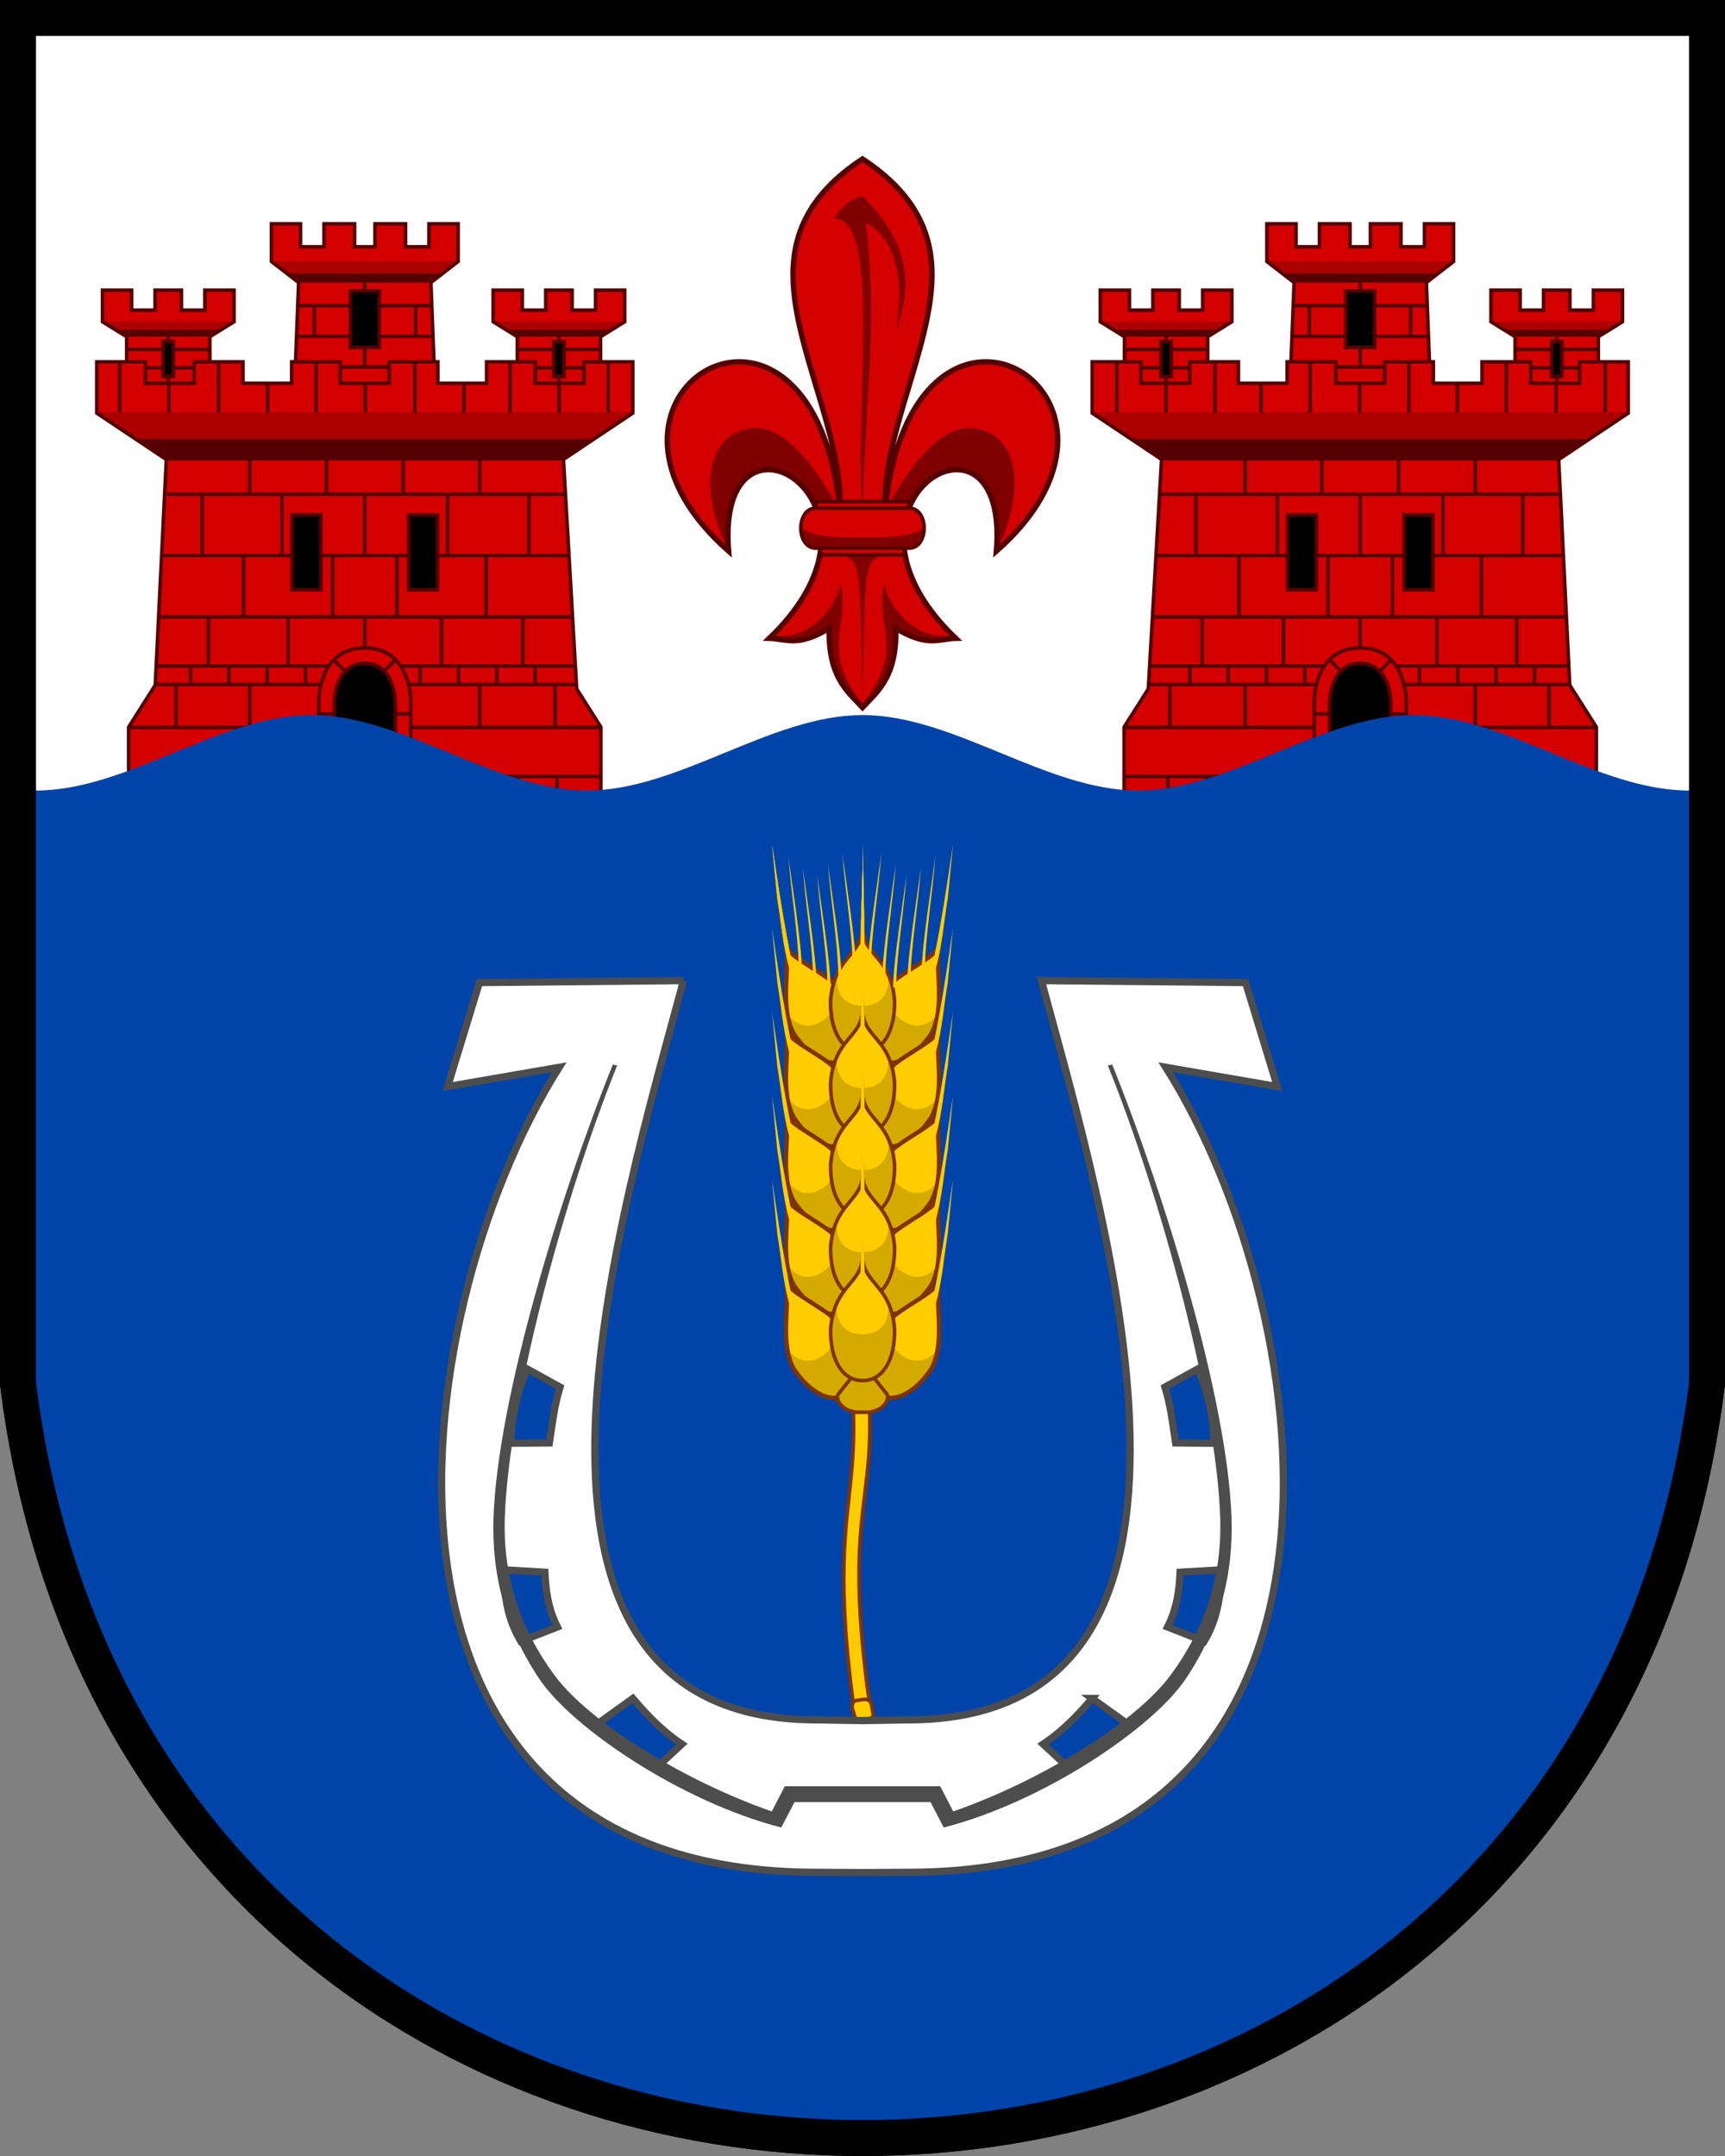 <?xml version="1.0" encoding="UTF-8"?>
<svg width="480" height="600" version="1.1" xmlns="http://www.w3.org/2000/svg" xmlns:xlink="http://www.w3.org/1999/xlink">
	<rect width="100%" height="100%" fill="#808080" stroke="none"/>
	<path d="m5 5v380c35 280 435 280 470 0v-380z" fill="#fff" stroke="#000" stroke-width="10"/>
	<g id="g6597">
		<path d="m75.532 62.286 7e-5 10.484 7.575 5.867-1.357 34.77h39.499l-1.357-34.77 7.575-5.867v-10.484h-8.094v6.402h-6.533v-6.402h-8.5v6.402h-5.679v-6.402h-8.5v6.402h-6.533v-6.402z" fill="#d40000"/>
		<path d="m81.057 77.038 40.268 0.288 6.143-4.556h-51.936z" fill="#a00"/>
		<path d="m75.532 62.286 7e-5 10.484 7.575 5.867-1.357 34.77h39.499l-1.357-34.77 7.575-5.867v-10.484h-8.094v6.402h-6.533v-6.402h-8.5v6.402h-5.679v-6.402h-8.5v6.402h-6.533v-6.402z" fill="none" stroke="#500"/>
		<use transform="translate(108.71 -3e-6)" xlink:href="#g4995"/>
		<g id="g4995" transform="matrix(.427 0 0 .427 167.98 13.001)">
			<path d="m-326.59 158.69 1.6e-4 20.562 15.746 9.746v33.46h54.184v-33.46l15.746-9.746v-20.562h-18.963v13h-15.305v-13h-17.132v13h-15.305v-13z" fill="#d40000"/>
			<path d="m-313.27 186.2 58.15 0.505 14.209-7.455h-85.676z" fill="#a00"/>
			<path d="m-326.59 158.69 1.6e-4 20.562 15.746 9.746v33.46h54.184v-33.46l15.746-9.746v-20.562h-18.963v13h-15.305v-13h-17.132v13h-15.305v-13z" fill="none" stroke="#500" stroke-width="2.343"/>
			<path d="m-283.75 186.73v33.686m-27.035-23.105h53.932m-53.932 12h53.932" fill="none" stroke="#500" stroke-width="2.343"/>
			<path d="m-317.25 184.5h67l-6.408 4.494h-54.184" fill="#500"/>
			<path d="m-287.17 192.15h6.837v22.836h-6.837z" stroke="#500" stroke-linecap="round" stroke-width="2.343"/>
		</g>
		<path d="m87.495 85.134v8.441m28.171-8.441v8.441m-14.166-14.988v23.263m-19.357-8.246h38.731m-37.878-8.537h37.024m-37.024 17.073h37.024" fill="none" stroke="#500"/>
		<path d="m26.927 100.7v14.261l19.368 12.939-3.08 62.752-7.403 11.703v16.68l131.38 2v-18.68l-6.739-10.653-3.683-63.847 19.302-12.895v-14.261h-13.559v5.976h-13.559v-5.976h-13.559v5.976h-13.559v-5.976h-13.559v5.976h-13.559v-5.976h-13.56v5.976h-13.559v-5.976h-13.559v5.976h-13.559v-5.976z" fill="#d40000"/>
		<path d="m46.549 128.06 109.91 2.3e-4 19.19-13.331h-148.3z" fill="#a00"/>
		<path d="m37.881 122.22h127.24l-8.778 5.94h-109.69" fill="#500"/>
		<path d="m111.96 219.03 55.237 2v-18.68l-6.739-10.653-3.683-63.847 19.302-12.895v-14.261h-13.559v5.976h-13.559v-5.976h-13.559v5.976h-13.559v-5.976h-13.559v5.976h-13.559v-5.976h-13.56v5.976h-13.559v-5.976h-13.559v5.976h-13.559v-5.976h-13.559v14.261l19.368 12.939-3.08 62.752-7.403 11.703v16.68h55.322" fill="none" stroke="#500" stroke-linecap="round"/>
		<path d="m80.158 76.112h42.684l-2.949 2.526h-36.786" fill="#500"/>
		<path d="m116.91 185.06v5.37m10.671-5.37v5.37m10.671-5.37v5.37m10.671-5.37v5.37m-25.909 25.23v3.663m10.671-3.663v3.663m10.671-3.663v3.663m10.671-3.663v3.663m-70.001-34.263v5.37m-10.671-5.37v5.37m-10.671-5.37v5.37m-10.671-5.37v5.37m25.909 25.23v3.663m-10.671-3.663v3.663m-10.671-3.663v3.663m-10.671-3.663v3.663m2.09-28.843v11.951m-13.403 13.659h131.21m-131.21-13.659h131.21m-97.318-11.952v11.951m64.025-11.951v11.951m11.951-30.732v13.659m-87.501-13.659v13.659m-13.659-13.659h115.25m-91.77-17.074v17.073m24.756-17.073v17.073m17.927-17.073v17.073m24.756-17.073v17.073m-55.062 0v13.659m42.684-13.659v13.659m-21.342-13.659v17.5m45.671-51.647v17.5m-90.916-17.5v17.5m45.245-17.5v17.5m-55.062-17.5h110.98m-111.83 17.073h112.68m-88.782-30.732v13.659m8.963 0v17.5m12.378-31.159v13.659m21.342-13.659v13.659m12.378 0v17.5m8.963-31.159v13.659m20.915 52.928v11.951m-111.4-11.951h116.95m-116.1-5.122h116.1" fill="none" stroke="#500"/>
		<path d="m92.963 219.59v-23.856s0.038-11.144 8.537-11.144c8.594 0 8.537 11.144 8.537 11.144v23.856" stroke="#500"/>
		<path d="m101.5 180.32c-13.294 0-12.805 15.413-12.805 15.413v25.564h4.268v-25.564s0.038-11.144 8.537-11.144c8.594 0 8.537 11.144 8.537 11.144v25.564h4.268v-25.564s0.489-15.413-12.805-15.413z" fill="#d40000" stroke="#500"/>
		<path d="m107.03 186.63 2.849-2.849m-14 2.849-2.849-2.849m-4.583 14.894h4.274zm21.342 0h4.274zm-21.342 12.805h4.274zm21.342 0h4.274z" fill="none" stroke="#500"/>
		<path d="m97.48 80.968h8.04v15.723h-8.04zm16.22 62.318h8.04v20.845h-8.04zm-32.439 0h8.04v20.845h-8.04z" stroke="#500" stroke-linecap="round"/>
		<path d="m155.58 106.43v8.431m-53.952-8.474v8.431m27.488-8.388v8.431m-82.123-8.474v8.431m27.488-8.388v8.431m94.757-14.407v14.407m-27.317-14.407v14.407m-53.952-14.449v14.407m27.488-14.364v14.407m-82.123-14.449v14.407m27.488-14.364v14.407m27.147-14.449v14.407" fill="none" stroke="#500"/>
	</g>
	<use transform="matrix(-1 0 0 1 480 0)" xlink:href="#g6597"/>
	<path d="m86.676 199c-25.557 0-51.113 21-76.67 21l-5.006 165c35 280 435 280 470 0l-5.006-165c-25.557 0-51.113-21-76.67-21-25.555 0-51.109 21-76.664 21-25.553 0-51.107-21-76.66-21s-51.107 21-76.66 21c-25.555 0-51.109-21-76.664-21z" fill="#04a"/>
	<g>
		<path d="m241.72 386.98c2.191 31.738-7.196 33.691 0.215 87.03l-4.495 0.275c-6.845-52.654 2.024-55.512-0.31-87.3z" fill="#fc0" stroke="#803300" stroke-miterlimit="32"/>
		<g transform="translate(103.97 32.393)">
			<g id="g" transform="matrix(.311 -.218 .218 .311 -137.6 301.87)" stroke-width="2">
				<path transform="scale(1.575)" d="m412.15 147.46c-7.354 10.533-17.748 19.183-19.046 33.217-0.229 13.964 5.239 23.969 14.896 23.969 9.658 0 15.125-10.005 14.896-23.969-1.12-14.14-5.852-20.51-10.402-33.51z" fill="#fc0"/>
				<path transform="scale(1.575)" d="m396.31 168.88c-7.471 14.744-1.148 36.532 11.688 35.771 12.835 0.76 19.44-22.475 11.97-37.219 1.164 4.344-0.861 15.692-11.97 15.692s-12.851-9.9-11.688-14.244z" fill="#d4aa00"/>
				<path transform="scale(1.575)" d="m413.68 145.06c-3.334 8.142-19.283 21.526-20.575 35.616-0.229 13.964 5.239 23.969 14.896 23.969 9.658 0 15.125-10.005 14.896-23.969 1.631-10.812-11.855-30.233-9.217-35.616z" fill="none" stroke="#803300" stroke-width="2"/>
				<path d="m666.01 196.28c-7.337 15.486-16.1 29.731-22.009 46.458l2.609 1.381c11.124-26.841 25.992-56.442 39.139-82.715z" fill="#fc0"/>
			</g>
			<g id="kk">
				<path d="m136.05 226.01c-2.126 8.363-8.238 10.98-8.906 20.065-0.137 8.349 3.132 14.331 8.906 14.331 5.774 0 9.043-5.982 8.906-14.331-0.604-11.486-5.578-7.605-8.909-20.065z" fill="#fc0"/>
				<path d="m129.06 239.02c-4.467 8.815-0.686 21.842 6.988 21.387 7.674 0.455 11.454-12.572 6.988-21.387 0.696 2.597-0.346 8.516-6.988 8.516-6.642 0-7.684-5.919-6.988-8.516z" fill="#d4aa00"/>
				<path d="m136.06 226.01c-0.393 7.67-7.857 7.626-8.906 20.065-0.137 8.349 3.132 14.331 8.906 14.331 5.774 0 9.043-5.982 8.906-14.331-1.049-12.438-8.592-12.381-8.906-20.065z" fill="none" stroke="#803300" stroke-miterlimit="32"/>
				<path d="m136.64 230.86-0.554-28.459c0.133 7.239-0.565 21.229-0.624 28.454z" fill="#fc0"/>
			</g>
			<g id="kp">
				<use xlink:href="#g"/>
				<use y="23.319" xlink:href="#g"/>
				<use y="46.638" xlink:href="#g"/>
				<use y="69.957" xlink:href="#g"/>
				<use y="93.276" xlink:href="#g"/>
			</g>
			<use id="k3" xlink:href="#kk"/>
			<use transform="matrix(-1,0,0,1,272.07,0)" xlink:href="#kp"/>
			<path d="m136.05 347.09-6.846 8.6c-0.597 1.118 0.562 4.317 5.053 4.941h3.587c4.491-0.623 5.65-3.823 5.053-4.941z" fill="#d4aa00" stroke="#803300"/>
			<use xlink:href="#k3"/>
			<g id="k2">
				<use x="8" y="5" xlink:href="#h"/>
				<use x="4" y="3" xlink:href="#h"/>
				<path id="h" d="m118.31 237.35 0.837-5e-3c0.051-6.534-3.105-26.03-3.733-31.352 0.801 10.82 2.791 22.241 2.896 31.356z" fill="#fc0"/>
				<use x="15" y="-1" xlink:href="#h"/>
				<use x="11" y="2" xlink:href="#h"/>
			</g>
			<use y="22.854" xlink:href="#k3"/>
			<use y="45.708" xlink:href="#k3"/>
			<use y="68.561" xlink:href="#k3"/>
			<use y="91.415" xlink:href="#k3"/>
			<use transform="matrix(-1,0,0,1,271.7,0)" xlink:href="#k2"/>
		</g>
		<path d="m239.95 472.97c1.087-0.216 2.326 0.193 2.52 1.284l0.431 2.417c0.194 1.091-9e-3 1.315-1.073 1.625l-1.732 0.504c-1.064 0.309-1.825 0.128-2.167-0.926l-0.63-1.938c-0.342-1.054-0.21-2.467 0.877-2.683 0.708-0.119 1.298-0.212 1.775-0.282z" fill="#fc0" stroke="#803300" stroke-linecap="round" stroke-miterlimit="32"/>
	</g>
	<path d="m5 5v380c35 280 435 280 470 0v-380z" fill="none" stroke="#000" stroke-width="10"/>
	<g>
		<path d="m239.99 44.236c-14.933 9.792-19.466 20.95-19.329 32.72 0.233 19.995 13.942 44.726 13.034 64.573-1.914-17.884-7.444-29.047-14.105-35.092-4.461-4.05-9.428-5.802-14.155-5.742-4.727 0.06-9.215 1.934-12.715 5.142-9.767 8.951-11.842 28.287 10.014 47.553-1.598-19.403 7.189-24.906 14.944-21.941 6.794 2.597 12.797 11.692 10.328 23.634-1.41 6.82-5.585 14.569-13.952 22.566 4.773 0.114 7.783 2.563 16.664-2.791-0.27 13.385 4.77 17.244 9.273 22.048 4.503-4.804 9.543-8.664 9.273-22.048 8.881 5.354 11.891 2.905 16.664 2.791-8.368-7.997-12.543-15.745-13.952-22.566-2.468-11.941 3.534-21.037 10.328-23.634 7.755-2.964 16.542 2.539 14.944 21.941 21.856-19.267 19.781-38.603 10.014-47.553-6.999-6.415-17.949-7.497-26.871 0.601-6.661 6.046-12.192 17.212-14.104 35.096-0.908-19.848 12.801-44.579 13.034-64.573 0.133-11.769-4.402-22.927-19.333-32.718z" fill="#d40000"/>
		<path d="m232.11 60.811c13.542-0.134 5.503 54.17 7.887 81.257 0.55-26.658 4.387-53.817 0.917-79.968 1.427 0.131 13.044 6.861 8.071 31.366 1.257-5.775 9.553-20.898-8.988-38.887-3.794 0.968-6.421 3.578-7.887 6.227zm1.069 80.619c-8.541-16.007-16.535-22.447-22.91-22.273-12.888 0.351-16.632 15.493-7.699 33.927-1.078-37.435 29.834-19.053 25.888-2.672zm-4.401 10.901c11.7 4.192 10.346-0.719 11.221 43.611 0.874-44.33-0.481-39.416 11.221-43.611zm35.618 24.671c-11.13 0.761-17.046-8.901-18.434-14.425-2.438 12.361 5.997 18.194-5.967 33.298 6.719-3.685 8.82-13.115 9.343-20.501 5.261 2.851 10.214 2.74 15.058 1.629zm-48.802 0c11.13 0.761 17.046-8.901 18.434-14.425 2.438 12.361-5.997 18.194 5.967 33.298-6.719-3.685-8.82-13.115-9.342-20.501-5.261 2.851-10.214 2.74-15.058 1.629zm31.218-35.572c8.541-16.007 16.535-22.447 22.91-22.273 12.888 0.351 16.632 15.493 7.699 33.927-0.175-37.996-28.146-21.103-25.888-2.672z" fill="#800000"/>
		<path d="m220.67 76.954c0.233 19.995 13.942 44.726 13.034 64.573-1.914-17.884-7.444-29.047-14.105-35.092-4.461-4.05-9.428-5.802-14.155-5.742-4.727 0.06-9.215 1.934-12.715 5.142-9.767 8.951-11.842 28.287 10.014 47.553-1.598-19.403 7.189-24.906 14.944-21.941 6.794 2.597 12.796 11.692 10.328 23.634-1.41 6.82-5.585 14.569-13.952 22.566 4.773 0.114 7.783 2.563 16.664-2.791-0.27 13.385 4.77 17.244 9.273 22.048 4.503-4.804 9.543-8.664 9.273-22.048 8.881 5.354 11.891 2.905 16.664 2.791-8.368-7.997-12.543-15.745-13.952-22.566-2.468-11.941 3.534-21.037 10.328-23.634 7.755-2.964 16.542 2.539 14.944 21.941 21.856-19.267 19.781-38.603 10.014-47.553-6.999-6.415-17.949-7.497-26.871 0.601-6.661 6.046-12.192 17.212-14.104 35.096-0.908-19.848 12.801-44.579 13.034-64.573 0.133-11.769-4.401-22.927-19.332-32.72-14.931 9.79-19.465 20.948-19.327 32.717z" fill="none" stroke="#500" stroke-width="1.5"/>
		<path d="m226.99 139.58 1.482 14.822h23.048l1.482-14.822z" fill="#d40000" stroke="#500"/>
		<path d="m226.99 141.42c-5.522 0-5.522 11.117 0 11.117h26.013c5.522 0 5.522-11.117 0-11.117z" fill="#d40000"/>
		<path d="m222.86 146.98c0 2.779 1.38 5.558 4.141 5.558h26.013c2.761 0 4.141-2.779 4.141-5.558-4.212 2.454-8.676 2.649-17.148 2.594-8.471 0.055-12.935-0.14-17.148-2.594z" fill="#800000" stroke-width=".686"/>
		<path d="m226.99 141.42c-5.522 0-5.522 11.117 0 11.117h26.013c5.522 0 5.522-11.117 0-11.117z" fill="none" stroke="#500"/>
	</g>
	<g>
		<path d="m190.19 272.9-56.787 0.543-8.835 28.937 31.051-5.374c-44.055 69.897-63.105 224.04 71.692 224.04l12.685 0.071 12.685-0.071c134.8 0 115.75-154.14 71.692-224.04l31.051 5.374-8.835-28.937-56.787-0.543c16.795 62.668 61.251 205.73-37.122 205.73l-12.685 0.201-12.685-0.201c-98.373 0-53.917-143.07-37.122-205.73zm-43.499 108.06 9.153 5.055c-1.606 5.398-1.843 8.043-2.976 15.543l-10.712 0.095c0.047-7.134 1.665-14.02 4.535-20.693zm186.61 0c2.87 6.673 4.488 13.559 4.535 20.693l-10.712-0.095c-1.134-7.5-1.37-10.146-2.976-15.543zm-193.05 55.913 11.374 0.661c0.224 4.654 0.744 9.827 3.484 15.248l-10.216 3.98c-2.61-4.559-4.724-10.086-4.642-19.89zm199.49 0c0.083 9.803-2.031 15.331-4.642 19.89l-10.216-3.98c2.74-5.421 3.26-10.594 3.484-15.248zm-163.64 35.787c4.122 4.89 8.516 9.342 13.642 12.72l-6.307 5.835c-8.22-3.992-13.464-7.299-17.456-11.291zm127.79 0 10.122 7.264c-3.992 3.992-9.236 7.299-17.456 11.291l-6.307-5.835c5.126-3.378 9.52-7.831 13.642-12.72z" fill="#fff" stroke="#4d4d4d" stroke-width="2"/>
		<path d="m170.53 296.24c-14.78 36.633-32.048 93.122-33.204 125.99-0.577 16.43 3.519 31.229 12.724 44.971 9.12 13.616 39.328 34.174 67.349 41.386l3.696-7.089h37.814l3.696 7.089c28.021-7.212 58.23-27.771 67.349-41.386 9.205-13.742 13.301-28.541 12.724-44.971-1.157-32.86-18.424-89.349-33.204-125.99l-1.204 0.281c14.788 36.617 30.114 93.077 31.262 125.68 0.574 16.311-4.13 30.91-13.857 44.049-9.689 13.094-35.861 29.278-60.42 37.864l-3.631-7.013h-43.243l-3.631 7.013c-24.56-8.586-50.731-24.771-60.42-37.864-9.727-13.138-14.432-27.738-13.857-44.049 1.147-32.605 16.474-89.065 31.262-125.68z" fill="#4d4d4d"/>
	</g>
</svg>
